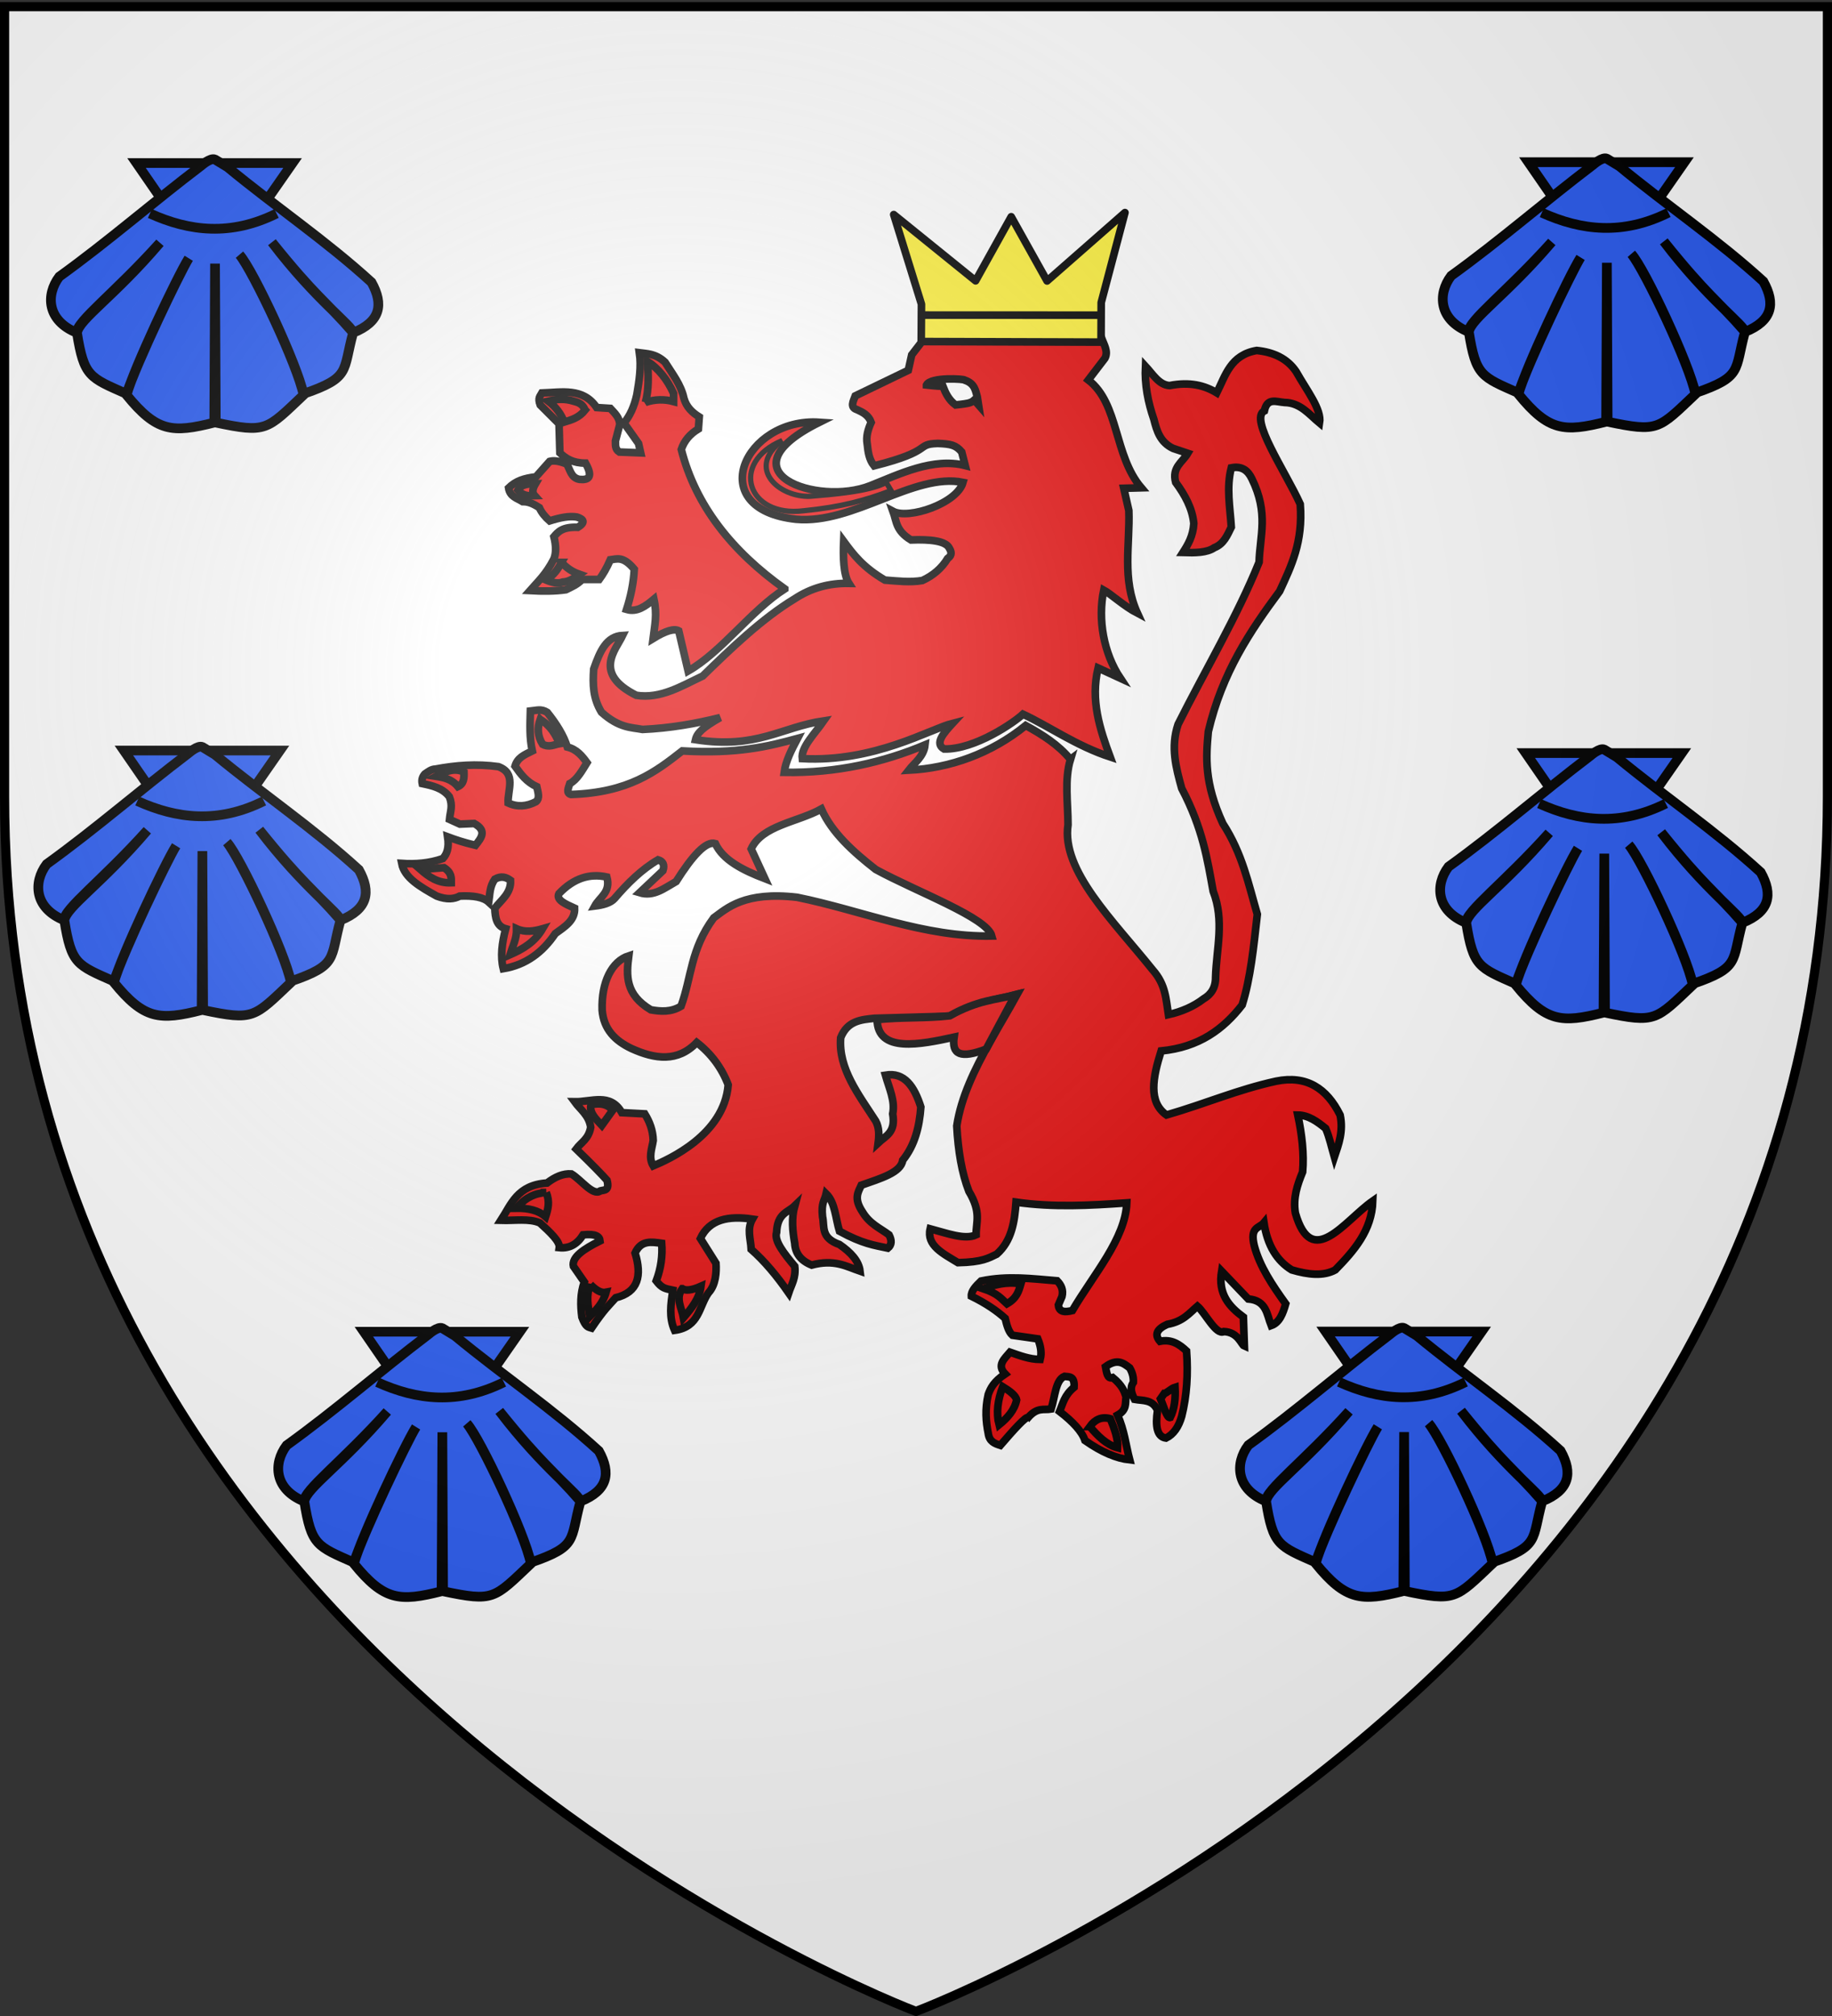 <svg xmlns="http://www.w3.org/2000/svg" xmlns:xlink="http://www.w3.org/1999/xlink" width="600" height="660" version="1.0"><rect width="100%" height="100%" fill="#333333" stroke="none"/><desc>Flag of Canton of Valais (Wallis)</desc><defs><radialGradient xlink:href="#b" id="h" cx="221.445" cy="226.331" r="300" fx="221.445" fy="226.331" gradientTransform="matrix(1.353 0 0 1.349 -77.63 -85.747)" gradientUnits="userSpaceOnUse"/><linearGradient id="b"><stop offset="0" style="stop-color:white;stop-opacity:.314"/><stop offset=".19" style="stop-color:white;stop-opacity:.251"/><stop offset=".6" style="stop-color:#6b6b6b;stop-opacity:.125"/><stop offset="1" style="stop-color:black;stop-opacity:.125"/></linearGradient></defs><g style="display:inline"><path d="M300 658.5s298.5-112.32 298.5-397.772V2.176H1.5v258.552C1.5 546.18 300 658.5 300 658.5" style="fill:#fff;fill-opacity:1;fill-rule:evenodd;stroke:none"/></g><g style="display:inline"><path d="m368.781 104.406-7.406 3.188-8.719 8.719c-15.784-3.66-22.414-3.373-29.594-3.344l-8.75 4.687-4.687 6.063-1.344 6.062-20.844 10.063c-.78 2.128-2.204 4.492.657 5.406 2.328 1.047 4.586 2.192 5.594 5-1.28 2.81-2.068 5.628-1.563 8.438.335 3.029.637 6.063 2.719 8.656 23.84-6.009 15.93-8.516 25.031-8.813 5.2.215 7.086.642 9.406 3.344l1.375 5.344c-12.647-3.22-25.914 3.395-37.324 7.92-20.625 8.181-59.42-5.336-19.988-24.92-29.362-1.987-45.976 34.149-9.18 38.124 22.568 2.063 46.298-18.394 65.632-14.508-2.321 8.282-21.402 14.687-27.527 11.384 1.446 3.96 1.047 7.576 7.075 11.25 7.631-.3 13.705.382 15.062 3.219 1.31 2.111.543 3.205-.656 4.062-2.34 3.856-5.695 6.702-9.937 8.656-4.904.852-9.815.192-14.72-.156-8.687-5.076-12.487-10.174-16.218-15.25-.243 5.885-.154 13.106 2.063 16.531-7.742-.141-14.902 1.798-21.375 6.094-12.696 7.657-25.19 19.671-36.094 30.313-8.385 3.952-16.533 9.073-26.125 7.593-17.126-8.575-8.126-17.786-5.375-23.531-6.292.345-8.856 5.958-11.375 13.219-.406 6.145-.304 11.452 3.062 16.969 7.002 6.266 11.655 5.903 16.156 6.75 10.874-.494 20.891-2.267 30.5-4.657-6.856 3.927-9.075 6.01-9.687 8.688 24.165 3.754 33.605-4.923 50.406-7.406-3.5 5.041-8.995 10.381-8.437 14.843 28.279 1.541 50.133-11.593 59.125-13.875-3.696 4.006-7.13 7.95-3.375 10.094 12.248.258 27.724-10.581 31.031-13.687 10.24 4.764 20.944 12.449 34.281 16.812-4.06-10.976-7.777-22.22-4.75-34.969l8.75 4.031c-6.558-9.85-8.938-23.012-6.531-34.656 2.682 1.453 8.07 6.392 13.25 9.094-6.144-13.448-2.91-26.895-3.375-40.344l-2-8.75 6.906-.187c-10.894-12.806-8.665-33.01-20.844-42.375l6.532-8.531c1.425-2.69-.41-5.373-1.344-8.063-3.292-7.76-9.812-9.563-15.469-12.594z" style="fill:#e20909;fill-opacity:1;fill-rule:evenodd;stroke:#000;stroke-width:3;stroke-linecap:butt;stroke-linejoin:miter;stroke-miterlimit:4;stroke-opacity:1;stroke-dasharray:none" transform="matrix(.833 0 0 .833 40.677 13.115)"/><path d="M259.716 215.701c-20.846-14.838-35.07-32.793-40.681-54.801 1.12-3.369 3.362-6.046 6.724-8.07l.336-4.706c-2.753-1.73-5.08-3.886-6.051-7.397-1.146-5.366-4.58-9.589-7.397-14.12-3.71-3.46-7.255-3.316-10.086-3.699.812 5.492-.065 10.983-1.009 16.474-1.014 4.588-2.684 8.3-5.043 11.095l5.716 8.07.84 3.697-8.405-.336c-1.76-1.143-1.462-2.8-1.513-4.37l1.681-6.388c-.013-2.74-1.957-4.513-3.698-6.388l-5.38-.336c-5.29-7.866-13.661-5.974-21.517-5.716-.624 1.169-1.738 1.848-.672 4.707l7.396 7.396.337 11.432c2.316 2.216 5.107 4.037 10.086 4.034 3.061 5.462 1.277 6.725-2.354 6.388-3.424-.622-3.644-3.809-5.043-6.052-3.594-1.418-5.348-1.364-6.724-1.008l-5.38 6.051c-4.697.572-7.853 1.558-10.758 4.371.525 3.449 3.356 4.015 5.548 5.38 2.463-.05 4.535 1.076 6.556 2.353.833 1.937 2.327 3.711 4.034 5.211 3.954-1.24 7.696-2.055 10.759-1.513 2.887.918 3.273 2.22.336 4.035-6.043-.22-7.75 1.728-9.414 3.698q1.345 5.38 0 8.741c-3.138 6.1-6.276 8.863-9.414 12.44 4.898.269 9.67.287 14.121-.336 2.255-1.095 4.565-2.078 6.388-4.035h6.724c1.457-1.989 2.914-4.403 4.37-7.733 2.658-.328 5.038-1.56 9.415 3.699-.275 5.512-1.41 10.737-3.026 15.801 4.156 1.22 7.482-1.295 10.758-4.034 1.334 6.137.32 10.125-.336 15.465q7.397-4.538 10.086-3.025l3.699 15.801c13.316-7.63 24.683-23.766 37.991-32.276z" style="fill:#e20909;fill-opacity:1;fill-rule:evenodd;stroke:#000;stroke-width:3;stroke-linecap:butt;stroke-linejoin:miter;stroke-miterlimit:4;stroke-opacity:1;stroke-dasharray:none" transform="matrix(.833 0 0 .833 40.677 13.115)"/><path d="M204.914 142.408c3.699-1.24 7.397-1.337 11.095-.336v-3.194c-2.526-5.54-5.935-9.757-10.254-12.608.33 5.532.587 11.046-.84 16.138zM181.212 145.434c-2.45 3.05-5.352 3.835-8.237 4.707-1.167-3.199-3.26-5.935-6.22-8.237 2.546-.58 5.147-1.077 8.573-.336 2.157.703 4.57.634 5.884 3.866zM161.712 174.348c-1.046 1.756-1.52 3.397-.336 4.707-2.186.063-4.371.353-6.557-2.186 1.188-2.227 3.937-2.503 6.893-2.521zM171.966 205.279c1.756 1.968 3.963 3.634 7.06 4.707-2.055 1.4-4.068 2.925-6.556 3.026-1.977.774-4.301.165-6.724-.84 3.226-1.722 4.75-4.294 6.22-6.893zM372.033 282.708c-4.778-5.795-11.04-9.736-17.592-13.314-13.588 11.015-29.772 16.771-46.01 17.564 2.22-2.852 5.949-5.371 6.436-9.956-16.277 6.8-34.626 11.16-55.38 10.796.586-4.437 2.89-8.875 5.23-13.313-11.617 3.147-23.595 6.137-45.309 4.894-10.477 8.198-21.01 16.361-43.743 17.117-2.012-.5-1.044-2.49-.475-4.28 2.87-1.509 4.757-4.99 6.767-8.221-1.964-2.67-4.025-5.242-7.747-6.153-1.407-4.54-4.242-9.08-7.886-13.62-2.434-1.509-4.195-.744-6.628-.504-.132 5.22-.41 10.44.754 15.661-3.19 1.569-5.813 2.65-6.796 5.984 2.239 3.155 4.562 6.247 8.559 8.083.468 2.2 1.337 4.56-.337 5.903-3.645 1.882-7.29 2.178-10.935.475-.245-5.115 3.353-11.587-3.804-14.264-8.751-1.211-16.866-.515-24.724.951-1.725.039-2.951 1.075-4.247 1.973-1.081 1.244-1.242 2.489-.984 3.733 3.996.838 7.976 1.706 10.658 5.172 1.453 3.703.353 5.631.052 8.895l4.096 1.86 5.64-.237c5.163 2.853 2.732 5.706.475 8.559-4.757-1.11-7.946-2.22-10.936-3.329.659 4.405-.331 6.83-1.902 8.559-5.388 1.886-10.777 2.25-16.166 1.902 1.094 5.739 7.446 9.286 13.789 12.837 4.006 1.493 6.816 1.19 9.034 0 5.277-.26 9.27.398 11.411 2.378.444-3.012.264-6.023 2.377-9.034 2.59-1.431 4.48-.762 6.182.475.265 4.975-3.534 7.626-6.182 10.936.14 3.66.61 7.07 4.28 8.083-1.497 5.623-2.136 10.961-.951 15.69 8.97-1.481 15.504-6.484 20.445-13.788 3.683-2.69 7.813-5.133 7.607-9.985-3.562-1.629-7.403-3.207-6.18-5.705 5.844-6.113 12.111-8.037 18.85-6.547 1.657 5.966-2.817 7.843-4.755 11.412 3.356-.415 6.205-1.21 7.776-2.964 5.145-6.006 10.635-11.437 17.117-15.215 1.912.575 2.678 1.913 1.902 4.28l-9.174 8.64c5.559 1.697 9.686-1.742 14.375-4.39 6.34-10.064 11.755-16.046 15.412-14.908 2.994 6.483 10.73 10.413 19.494 13.789l-5.398-11.69c4.294-9.312 18.324-10.51 27.577-15.69 4.16 9.275 12.356 16.716 21.396 23.773 16.2 8.827 43.75 18.914 45.645 26.15-26.72.542-51.055-10.042-76.55-15.214-20.745-2.406-27.623 4.326-32.808 8.083-9.136 12.38-8.63 23.151-12.837 34.71-3.963 2.41-7.925 2.11-11.887 1.425-10.065-6.028-9.664-13.43-8.669-21.228-6.614 2.128-10.836 10.252-10.46 21.397.6 7.508 5.11 12.008 11.521 15.046 9.3 4.21 18.159 5.445 25.676-2.377 5.682 4.432 9.817 9.969 12.362 16.642-1.562 19.702-23.642 29.404-29.48 31.856-1.98-3.328-.525-6.657 0-9.985-.123-3.98-1.415-7.375-3.327-10.46l-9.034-.476c-4.475-7.912-12.02-4.154-18.544-4.279 2.27 3.118 5.654 5.291 6.32 10.014-.807 4.676-3.703 5.873-5.705 8.558 6.592 6.39 9.984 9.902 12.113 12.276 1.12 4.26-1.155 3.762-2.604 4.169-2.923 2.18-7.606-4.43-11.41-6.657-3.19-.241-6.379 1.132-9.568 3.578-11.753.767-14.06 8.356-18.15 14.658 5.528.173 11.094-.828 15.355 1.032 4.042 3.688 7.953 7.336 7.608 9.707 4.055.419 7.107-1.42 9.37-5.033 5.08-.509 6.477.658 6.656 2.377-6.345 3.15-11.228 6.39-10.46 9.985l4.28 6.18c-1.645 4.597-1.53 9.193-.952 13.79 1.58 4.234 2.652 3.9 3.804 4.279 5.147-7.588 6.869-8.895 9.51-11.887 8.901-2.191 10.338-8.69 7.607-17.592 2.307-5.1 6.407-4.376 10.46-3.804.387 4.923-.297 9.845-2.151 14.768 2.222 2.884 3.395 3.012 6.512 3.66-.78 5.58-1.595 10.636.701 15.777 9.811-1.331 9.505-9.407 13.313-14.74 2.917-3.09 3.184-8.097 2.964-11.637l-6.124-9.73c3.544-7.568 11.093-8.975 20.445-7.608-2.254 3.963-.65 7.925-.475 11.887 5.149 4.525 10.038 10.352 14.74 17.117 1.089-3.264 2.936-5.96 2.377-10.46-4.215-5.05-8.19-10.02-7.132-13.313.32-7.6 4.357-7.769 7.132-10.46-1.355 4.913-.864 9.826 0 14.739.215 3.966 2.406 6.834 6.656 8.558 8.873-2.374 13.553.493 19.019 2.378-.46-3.984-3.599-7.372-8.083-10.46-7.532-2.65-5.784-7.039-6.657-10.936-.596-5.513.821-6.326 1.427-9.034 3.552 3.466 3.673 9.677 5.23 14.74 9.118 4.996 13.773 5.53 19.019 6.656 1.567-1.274 1.596-3.06.475-5.23-3.62-2.677-7.658-4.311-10.46-9.034-3.535-5.329-1.682-7.719-.476-10.46 7.598-2.688 15.626-4.968 16.306-9.817 4.774-5.875 6.56-13.169 7.132-20.921-2.59-8.097-6.436-13.794-13.928-12.53 1.428 5.071 3.91 10.143 2.853 15.215 1.328 7.357-2.813 8.698-5.706 11.411.399-3.032.429-5.971-.951-8.558-6.744-10.459-14.775-20.632-13.789-32.808 2.672-6.657 8.023-7.061 13.314-7.607l29.925-.84c3.743-2.206 7.298-3.661 10.762-4.754 5.225-1.648 10.243-2.472 15.389-3.805-3.466 6.285-7.237 12.531-10.753 18.81-6.023 10.757-11.294 21.608-12.992 32.905.528 9.827 1.987 18.537 4.755 25.676 5.01 8.411 2.787 12.001 2.853 17.117-4.42 2.092-11.53-.657-18.068-2.378-1.537 6.572 5.127 9.766 10.936 13.313 9.64-.195 12.057-1.836 15.215-3.328 5.868-5.149 7.043-12.644 7.607-20.445 14.74 2.089 28.807 1.316 43.546.278-.548 14.106-13.124 28.212-21.396 42.317-2.92.718-5.258.66-5.508-2.18l1.426-3.329c.62-2.561-.287-4.513-1.902-6.18-9.744-.781-19.325-2.13-29.925.086-2.077 1.985-3.934 3.97-3.804 5.955 5.915 2.9 10.052 5.799 13.284 8.698.642 2.682 1.332 5.293 2.853 6.656l9.985 1.427c1.098 2.694 1.64 5.388.95 8.083-4.268-.032-8.049-1.527-11.886-2.853-2.203 2.611-5.288 5.087-1.902 8.558-4.445 2.973-5.746 5.553-6.656 8.083-1.327 5.868-.897 10.682 0 15.215.424 3.326 2.577 4.058 4.754 4.755 5.32-6.157 10.042-11.417 10.936-10.936 3.694-4.183 6.16-2.833 9.034-3.328 1.51-4.651 1.711-11.4 5.23-12.838 1.866.23 4.086-.246 3.804 4.28-3.861 3.17-4.364 6.34-5.706 9.509 5.191 4.01 8.824 7.848 9.985 11.411 6.551 4.597 12.386 7.045 17.592 7.608-1.531-5.847-2.028-11.348-4.754-17.593 3.74-2.048 2.933-4.665 3.328-7.132-.704-2.238-1.459-4.492-5.23-7.607-2.17.707-2.411-1.962-2.853-4.28 4.636-3.36 7.058-1.406 9.51.476 1.237 2.156 1.528 3.996 1.426 5.706-1.546 2.219-.62 4.437.475 6.656 3.286.602 7.006-.095 9.034 4.28-.925 6.29-.222 10.463 3.328 10.935 2.986-1.464 4.988-4.405 6.181-8.558 2.026-8.095 2.566-16.685 1.902-25.675-2.81-2.622-5.878-4.726-10.46-3.804-2.309-2.685-1.112-4.869 2.853-6.657 6.219-1.088 8.625-4.354 11.887-7.132 3.01 2.537 7.367 11.568 10.378 9.961 5.703.236 6.866 5.212 8.083 5.706l-.394-11.388c-5.593-4.138-10.057-9.053-8.558-18.067l10.46 10.935c7.216.576 7.302 6.088 9.034 10.46 3.3-1.175 4.613-4.734 5.706-8.558-5.239-7.288-10.21-14.652-12.362-22.822-1.844-7.505 1.983-6.82 3.803-9.034 1.344 8.943 5.11 14.979 10.936 18.543 6.466 1.9 12.436 2.562 17.117 0 7.428-7.62 14.358-15.519 14.74-27.102-11.068 7.721-23.94 27.415-30.43 4.755-1.01-5.949.773-11.1 2.852-16.166.616-7.199-.282-14.7-1.902-22.347 4.21.052 7.609 2.534 10.936 5.23 1.498 3.406 2.344 7.464 3.439 11.272 1.702-5.095 3.607-10.103 2.267-16.502-5.235-10.556-13.245-15.748-25.2-13.313-15.238 3.343-27.623 8.81-43.07 13.284-7.293-5.15-5.37-14.74-2.1-25.17 14.948-1.44 24.499-8.594 31.857-18.068 3.304-10.655 4.443-22.288 5.955-35.632-3.485-11.896-5.84-23.792-13.563-35.689-7.414-16.107-6.615-26.161-5.705-36.135 5.424-23.153 16.452-39.502 28.052-55.155 4.492-9.752 9.253-19.256 8.083-34.233-5.904-13.004-20.167-33.617-14.096-36.64 1.132-5.332 4.643-3.535 7.915-3.3 6.23.08 9.657 4.646 13.789 8.083.897-5.41-4.99-12.696-9.231-20.248-3.495-5.145-8.864-7.613-15.493-8.28-10.27 1.767-12.25 9.752-15.69 16.642-4.808-2.915-10.61-4.408-18.544-2.853-4.161-.223-6.6-4.464-9.51-7.608-.349 7.217.993 14.152 3.329 20.92 1.151 4.574 2.5 9.037 7.607 11.412l5.706 1.902c-2.053 3.492-6.333 5.499-4.755 11.411 3.691 5.014 6.563 10.261 7.132 16.166-.284 4.946-2.237 8.223-4.279 11.411 4.748.15 9.375.15 12.362-1.901 3.74-1.478 5.08-4.876 6.657-8.083-.47-7.766-2.014-15.532 0-23.298 4.204-.84 6.559 1.097 8.083 4.279 6.718 13.65 3.126 22.448 2.852 32.807-8.568 21.238-21.214 42.475-31.856 63.713-3.017 8.982-.81 17.093 1.426 25.2 8.346 15.886 10.085 27.996 12.363 40.415 4.518 11.602 1.284 22.56.95 33.758.064 4.03-1.681 6.768-4.754 8.558-3.905 2.982-8.54 4.992-13.789 6.181-.948-5.864-.966-11.728-6.18-17.592-15.483-19.325-36-39.001-33.284-57.056-.03-8.675-1.452-17.813.951-25.676z" style="fill:#e20909;fill-opacity:1;fill-rule:evenodd;stroke:#000;stroke-width:3;stroke-linecap:butt;stroke-linejoin:miter;stroke-miterlimit:4;stroke-opacity:1;stroke-dasharray:none" transform="matrix(.833 0 0 .833 40.677 13.115)"/><path d="M163.54 267.017c-1.162 3.25-1.053 6.498.952 9.747 2.706 1.385 4.526.107 6.656-.238-1.588-3.643-3.516-7.117-7.607-9.509zM122.65 289.364c3.646-1.963 7.29-3.454 10.936-1.664.08 2.338.03 4.611-2.377 5.706-2.449-2.965-5.489-3.563-8.559-4.042zM116.47 325.975c3.339 2.913 6.908 5.444 12.124 5.23.02-1.98.203-3.962-2.853-5.943zM154.269 349.273c.098 3.892-1.556 6.909-2.615 10.223 5.009-2.191 9.71-4.896 12.838-10.223-3.408.983-6.816 1.527-10.223 0zM183.51 418.454c-.712 3.122 1.928 5.573 4.28 8.083l4.279-5.944c-1.924-2.262-4.734-3.047-8.559-2.14zM165.918 452.925c-4.478.275-8.438 2.106-11.649 6.181 4.682-.061 8.629.857 11.411 3.329.964-2.949 1.764-5.939.238-9.51zM183.273 489.06c-1.772 4.2-.925 8.4-.238 12.6 2.514-2.608 5.131-5.06 6.419-9.509-2.06.42-4.121-.986-6.181-3.09zM219.408 490.725c1.29.85 3.547.732 7.37-.951-.677 4.931-3.733 8.673-6.894 12.362-.683-3.804-3.249-7.607-.476-11.411zM352.54 488.823c-5.72-.978-10.265.392-14.74 1.902 5.822 1.981 7.036 3.962 9.271 5.943 3.903-2.199 4.654-5.028 5.468-7.845zM345.407 529.238c-1.975 5.292-2.62 10.318-1.426 14.977 3.354-2.72 6.062-5.765 6.894-9.747-.313-1.743-2.64-3.487-5.468-5.23zM379.64 544.928c2.083-2.867 4.734-4.026 8.084-3.09 1.664 4.041 3.067 7.996 2.853 11.411-4.434-1.197-7.752-4.625-10.936-8.32zM407.456 533.993l1.49-2.122c.848.003 2.662-1.923 4.215-2.395.252 4.552-.253 8.6-1.901 11.886-1.268.457-2.536-4.36-3.804-7.37z" style="fill:#e20909;fill-opacity:1;fill-rule:evenodd;stroke:#000;stroke-width:3;stroke-linecap:butt;stroke-linejoin:miter;stroke-miterlimit:4;stroke-opacity:1;stroke-dasharray:none" transform="matrix(.833 0 0 .833 40.677 13.115)"/><path d="M315.453 135.55c1.644-3.248 15.097-2.381 14.977-1.902 3.963 1.3 4.263 4.064 4.992 6.657l.476 3.09-1.664-1.902c-1.427 1.347-3.378 1.382-5.23 1.665l-2.14.237c-2.625-1.907-3.917-4.576-4.992-7.37-2.816.01-4.429-.28-6.42-.475z" style="fill:#fff;fill-opacity:1;fill-rule:evenodd;stroke:#000;stroke-width:3;stroke-linecap:butt;stroke-linejoin:miter;stroke-miterlimit:4;stroke-opacity:1;stroke-dasharray:none" transform="matrix(.833 0 0 .833 40.677 13.115)"/><path d="M296.026 384.982c.16 13.251 17.054 9.769 30.259 6.892-.978 6.8 2.492 8.556 12.608 4.707l11.43-21.35c-7.696 2.043-14.701 2.044-25.719 8.238-9.525 1.092-18.62.462-28.578 1.513z" style="fill:#e20909;fill-opacity:1;fill-rule:evenodd;stroke:#000;stroke-width:3;stroke-linecap:butt;stroke-linejoin:miter;stroke-miterlimit:4;stroke-opacity:1;stroke-dasharray:none" transform="matrix(.833 0 0 .833 40.677 13.115)"/><path d="m362.843 94.676 30.623-26.87-9.338 35.368-.056 15.542-70.705-.222.088-14.682-10.903-35.228 32.19 26.035 14.006-25.18z" style="fill:#fcef3c;fill-opacity:1;stroke:#000;stroke-width:3;stroke-linecap:butt;stroke-linejoin:round;stroke-miterlimit:4;stroke-opacity:1;stroke-dasharray:none" transform="matrix(.833 0 0 .833 40.677 13.115)"/><path d="m313.298 108.098 70.992.029" style="fill:#e20909;fill-opacity:1;fill-rule:evenodd;stroke:#000;stroke-width:3;stroke-linecap:butt;stroke-linejoin:round;stroke-miterlimit:4;stroke-opacity:1;stroke-dasharray:none" transform="matrix(.833 0 0 .833 40.677 13.115)"/><path d="m301.513 177.055-1.908-3.192c-6.537 3.654-22.153 4.787-29.825 5.438-12.177.57-25.551-10.953-11.058-21.9-20.864 8.71-13.697 30.376 8.404 27.593 14.806-1.461 24.507-4.151 34.387-7.939z" style="fill:#e20909;fill-opacity:1;fill-rule:evenodd;stroke:#000;stroke-width:2.061;stroke-linecap:butt;stroke-linejoin:miter;stroke-miterlimit:4;stroke-opacity:1;stroke-dasharray:none;display:inline" transform="matrix(.833 0 0 .833 40.677 13.115)"/><g id="c" style="display:inline;fill:#2b5df2;fill-opacity:1"><path d="m-198.778 258.057-24.23-34.782-23.994 34.782h48.224z" style="fill:#2b5df2;fill-opacity:1;fill-rule:evenodd;stroke:#000;stroke-width:3;stroke-linecap:butt;stroke-linejoin:miter;stroke-miterlimit:4;stroke-opacity:1;stroke-dasharray:none" transform="matrix(1.06 0 0 -1.06 306.532 326.915)"/><path d="M-218.876 256.796c14.817-12.235 30.337-22.66 44.47-35.558 3.867-6.942 2.737-12.196-5.63-15.59-8.957 10.27-11.39 10.865-25.115 27.937 13.608-17.938 25.156-26.001 25.059-27.976-3.266-11.931-.6-13.779-15.343-18.851-1.76 8.745-15.553 38.349-19.735 42.975 4.089-4.965 18.059-34.346 19.773-43.316-11.498-10.876-11.384-11.805-27.12-8.516l-.228 49.103-.227-49.103c-13.002-3.29-17.79-2.906-27.101 8.516 2.18 8.038 15.551 36.39 19.206 42.223-2.884-4.728-16.04-32.162-19.187-41.882-11.463 5.072-13.17 5.28-15.343 18.851.621 4.247 11.46 11.155 25.624 27.805-14.03-15.578-25.884-24.342-25.68-27.767-9.217 3.74-9.64 11.694-5.417 17.311 15.28 11.011 28.638 22.746 43.92 34.343 0 0 2.816 2.487 4.205 1.846z" style="fill:#2b5df2;fill-opacity:1;fill-rule:evenodd;stroke:#000;stroke-width:3;stroke-linecap:butt;stroke-linejoin:miter;stroke-miterlimit:4;stroke-opacity:1;stroke-dasharray:none" transform="matrix(1.06 0 0 -1.06 306.532 326.915)"/><path d="M-203.73 242.471c-14.04-6.99-26.877-5.567-39.123 0" style="fill:#2b5df2;fill-opacity:1;fill-rule:evenodd;stroke:#000;stroke-width:3;stroke-linecap:butt;stroke-linejoin:miter;stroke-miterlimit:4;stroke-opacity:1;stroke-dasharray:none" transform="matrix(1.06 0 0 -1.06 306.532 326.915)"/></g><use xlink:href="#c" id="d" width="600" height="660" x="0" y="0" transform="translate(-4.136 192.338)"/><use xlink:href="#d" id="e" width="600" height="660" x="0" y="0" transform="translate(78.59 190.27)"/><use xlink:href="#e" id="f" width="600" height="660" x="0" y="0" transform="translate(314.986 -.056)"/><use xlink:href="#f" id="g" width="600" height="660" x="0" y="0" transform="translate(65.553 -189.381)"/><use xlink:href="#g" width="600" height="660" transform="translate(.857 -193.445)"/></g><g style="display:inline"><path d="M300 658.5s298.5-112.32 298.5-397.772V2.176H1.5v258.552C1.5 546.18 300 658.5 300 658.5" style="fill:url(#h);fill-opacity:1;fill-rule:evenodd;stroke:none"/></g><path d="M300 658.5S1.5 546.18 1.5 260.728V2.176h597v258.552C598.5 546.18 300 658.5 300 658.5z" style="opacity:1;fill:none;fill-opacity:1;fill-rule:evenodd;stroke:#000;stroke-width:3;stroke-linecap:butt;stroke-linejoin:miter;stroke-miterlimit:4;stroke-dasharray:none;stroke-opacity:1"/></svg>